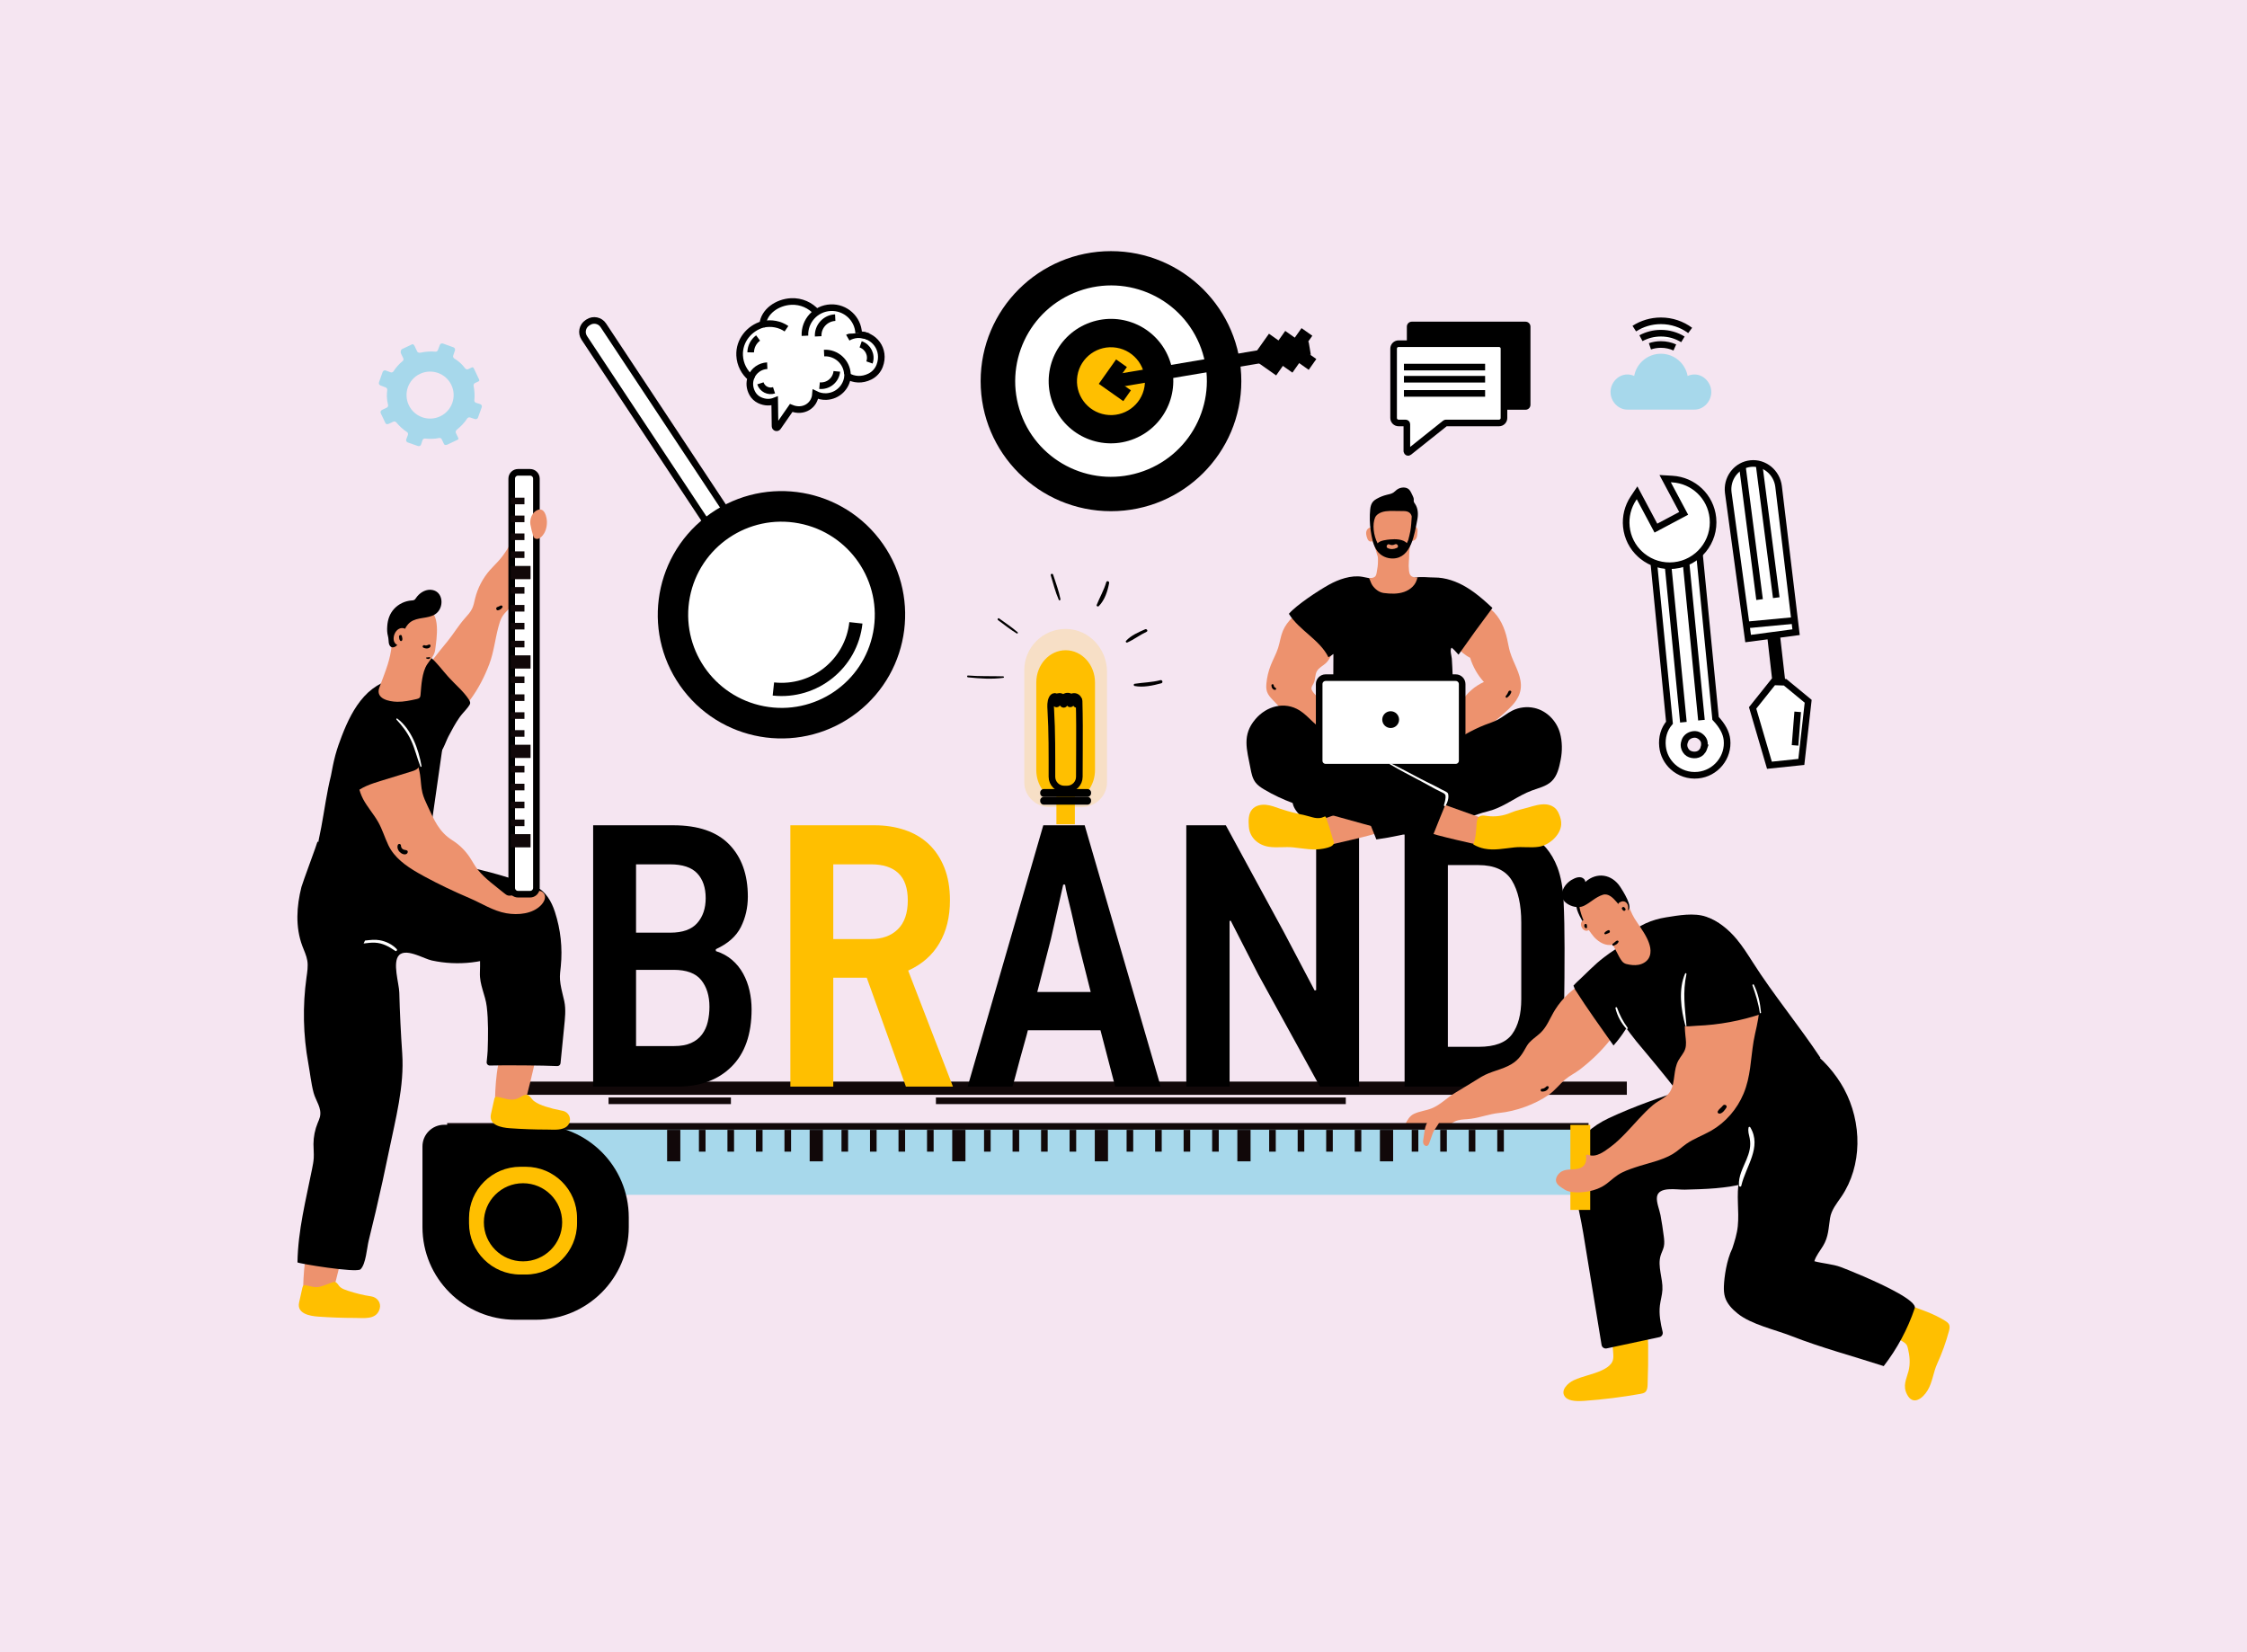 <?xml version="1.0" encoding="UTF-8"?>
<svg width="340px" height="250px" viewBox="0 0 340 250" version="1.1" xmlns="http://www.w3.org/2000/svg" xmlns:xlink="http://www.w3.org/1999/xlink">
    <title>Branding</title>
    <g id="Branding" stroke="none" stroke-width="1" fill="none" fill-rule="evenodd">
        <rect fill="#F5E5F1" x="0" y="0" width="340" height="250"></rect>
        <g id="Group" transform="translate(45, 38)">
            <line x1="34.14" y1="126.658" x2="201.161" y2="126.658" id="Path" stroke="#110809" stroke-width="2"></line>
            <path d="M199.121,167.321 C199.107,167.692 199.022,168.037 198.767,168.357 C198.42,168.794 197.899,169.102 197.404,169.334 C196.038,169.976 194.502,170.212 193.13,170.846 C192.261,171.248 190.995,172.409 191.847,173.4 C192.436,174.087 193.922,174.025 194.727,173.967 C197.572,173.763 200.406,173.41 203.214,172.91 C203.473,172.864 203.745,172.81 203.944,172.639 C204.25,172.375 204.289,171.926 204.304,171.523 C204.381,169.505 204.408,167.486 204.387,165.467 C204.366,163.516 203.894,162.706 201.95,162.08 C201.297,161.87 200.545,161.706 199.958,162.06 C199.493,162.34 199.253,162.884 199.135,163.414 C198.947,164.253 198.992,165.126 199.039,165.985 C199.064,166.464 199.137,166.909 199.121,167.321 Z" id="Path" fill="#FFBF00" fill-rule="nonzero"></path>
            <path d="M229.915,126.317 C229.782,125.104 228.455,124.601 227.397,124.098 C224.9,122.912 222.005,122.551 219.3,123.142 C216.155,123.83 213.451,125.683 210.414,126.672 C206.334,128 202.334,129.364 198.409,131.201 C197.209,131.763 196.085,132.486 195.115,133.387 C194.052,134.375 193.181,135.404 192.927,136.886 C192.607,138.749 192.979,140.673 193.35,142.5 C193.764,144.537 194.238,146.576 194.577,148.644 L197.338,165.502 C197.397,165.866 197.75,166.107 198.113,166.03 L206.085,164.326 C206.44,164.25 206.664,163.897 206.58,163.545 C206.262,162.222 206.002,160.873 206.164,159.529 C206.261,158.732 206.505,157.954 206.546,157.152 C206.634,155.411 205.766,153.635 206.277,151.969 C206.419,151.509 206.661,151.081 206.763,150.611 C206.872,150.111 206.816,149.592 206.753,149.084 C206.618,148.007 206.452,146.934 206.255,145.868 C206.107,145.067 205.605,143.91 205.72,143.105 C205.954,141.466 208.712,142.039 209.922,142.008 C211.48,141.969 213.038,141.928 214.591,141.796 C217.718,141.53 220.82,140.862 223.581,139.321 C225.108,138.471 225.929,136.544 226.691,135.056 C227.619,133.245 228.347,131.333 228.955,129.393 C229.246,128.462 230.026,127.324 229.915,126.317 Z" id="Path" fill="#000000" fill-rule="nonzero"></path>
            <line x1="96.617" y1="128.563" x2="158.635" y2="128.563" id="Path" stroke="#110809"></line>
            <line x1="47.082" y1="128.563" x2="65.597" y2="128.563" id="Path" stroke="#110809"></line>
            <g transform="translate(43.135, 10.485)">
                <path d="M3.154,0.735 L24.882,33.557 C25.381,34.312 25.173,35.328 24.417,35.826 L24.274,35.92 C23.517,36.419 22.499,36.211 21.999,35.456 L0.272,2.635 C-0.228,1.88 -0.019,0.864 0.737,0.365 L0.88,0.271 C1.636,-0.227 2.655,-0.02 3.154,0.735 Z" id="Path" stroke="#000000" fill="#FFFFFF" fill-rule="nonzero"></path>
                <ellipse id="Oval" fill="#000000" fill-rule="nonzero" transform="translate(30.11, 44.537) rotate(-37.794) translate(-30.11, -44.537)" cx="30.11" cy="44.537" rx="18.721" ry="18.71"></ellipse>
                <ellipse id="Oval" stroke="#000000" stroke-width="1" fill="#FFFFFF" fill-rule="nonzero" transform="translate(30.114, 44.541) rotate(-79.21) translate(-30.114, -44.541)" cx="30.114" cy="44.54" rx="14.586" ry="14.619"></ellipse>
                <path d="M41.373,45.759 C40.696,51.962 35.107,56.443 28.889,55.768" id="Path" stroke="#000000" stroke-width="2"></path>
            </g>
            <g transform="translate(109.986, 57.167)">
                <path d="M8.632,26.969 C10.722,26.969 12.504,25.321 12.518,23.236 C12.518,23.222 12.518,23.208 12.518,23.194 L12.518,6.469 C12.518,3.021 9.815,0.055 6.359,0.001 C2.856,-0.054 0,2.762 0,6.244 L0,23.194 C0,23.208 0,23.222 0,23.236 C0.014,25.321 1.795,26.969 3.886,26.969 L8.632,26.969 Z" id="Path" fill="#FFC200" fill-rule="nonzero" opacity="0.18"></path>
                <path d="M9.792,24.31 C10.36,23.489 10.701,22.469 10.701,21.358 L10.701,8.104 C10.701,5.407 8.713,3.221 6.259,3.221 C3.806,3.221 1.818,5.407 1.818,8.104 L1.818,21.358 C1.818,22.469 2.159,23.489 2.727,24.31 L9.792,24.31 Z" id="Path" fill="#FFBF00" fill-rule="nonzero"></path>
                <path d="M6.472,24.225 L6.046,24.225 C5.019,24.225 4.186,23.394 4.186,22.369 C4.186,18.971 4.212,15.587 4.01,12.195 C3.977,11.641 3.949,11.06 4.186,10.558 C4.27,10.38 4.42,10.199 4.616,10.206 C4.773,10.211 4.902,10.338 4.975,10.476 C5.094,10.698 5.117,10.97 5.035,11.208 C5.015,11.263 4.987,11.322 4.932,11.344 C4.785,11.405 4.704,11.172 4.717,11.013 C4.73,10.85 4.745,10.681 4.82,10.536 C5.176,9.854 6.026,10.324 6.136,10.897 C6.187,11.161 6.071,11.645 5.785,11.288 C5.609,11.068 5.825,10.574 5.984,10.407 C6.238,10.141 6.694,10.078 6.991,10.297 C7.288,10.516 7.351,11.003 7.094,11.268 C7.041,11.322 6.954,11.367 6.893,11.321 C6.872,11.304 6.859,11.278 6.848,11.253 C6.701,10.896 6.886,10.44 7.237,10.279 C7.62,10.103 8.079,10.287 8.218,10.685 C8.287,10.879 8.269,11.102 8.171,11.283 C8.127,11.365 8.05,11.446 7.958,11.435 C7.86,11.422 7.806,11.312 7.794,11.214 C7.77,11.034 7.828,10.846 7.946,10.709 C7.998,10.65 8.072,10.598 8.149,10.613 C8.207,10.626 8.251,10.674 8.272,10.729 C8.293,10.783 8.296,10.843 8.297,10.901 C8.365,13.389 8.364,15.89 8.348,18.387 C8.34,19.714 8.331,21.041 8.331,22.368 C8.332,23.394 7.499,24.225 6.472,24.225 Z" id="Path" stroke="#000000"></path>
                <rect id="Rectangle" fill="#FFBF00" fill-rule="nonzero" x="4.862" y="24.693" width="2.793" height="4.864"></rect>
                <path d="M9.565,25.406 L2.953,25.406 C2.652,25.406 2.409,25.163 2.409,24.864 L2.409,24.767 C2.409,24.467 2.653,24.225 2.953,24.225 L9.565,24.225 C9.865,24.225 10.109,24.468 10.109,24.767 L10.109,24.864 C10.109,25.164 9.865,25.406 9.565,25.406 Z" id="Path" fill="#000000" fill-rule="nonzero"></path>
                <path d="M9.565,26.588 L2.953,26.588 C2.652,26.588 2.409,26.345 2.409,26.045 L2.409,25.948 C2.409,25.649 2.653,25.406 2.953,25.406 L9.565,25.406 C9.865,25.406 10.109,25.649 10.109,25.948 L10.109,26.045 C10.109,26.345 9.865,26.588 9.565,26.588 Z" id="Path" fill="#000000" fill-rule="nonzero"></path>
            </g>
            <g transform="translate(44.751, 86.875)" fill-rule="nonzero">
                <path d="M23.975,27.839 C23.975,31.627 22.959,34.524 20.929,36.532 C18.897,38.54 16.174,39.543 12.757,39.543 L0,39.543 L0,0.001 L12.131,0.001 C15.889,0.001 18.708,0.966 20.587,2.898 C22.466,4.83 23.407,7.463 23.407,10.795 C23.407,12.463 23.055,13.996 22.353,15.397 C21.65,16.799 20.388,17.917 18.566,18.749 L18.566,19.033 C19.515,19.337 20.331,19.781 21.015,20.369 C21.699,20.956 22.258,21.647 22.695,22.443 C23.131,23.237 23.454,24.1 23.663,25.027 C23.871,25.955 23.975,26.893 23.975,27.839 Z M17.028,11.023 C17.028,9.432 16.601,8.182 15.746,7.272 C14.892,6.364 13.515,5.909 11.617,5.909 L6.491,5.909 L6.491,16.25 L11.674,16.25 C13.534,16.25 14.891,15.767 15.745,14.801 C16.601,13.835 17.028,12.576 17.028,11.023 Z M17.598,27.469 C17.598,25.796 17.179,24.444 16.345,23.416 C15.509,22.388 14.123,21.874 12.187,21.874 L6.492,21.874 L6.492,33.408 L12.244,33.408 C13.269,33.408 14.123,33.256 14.807,32.951 C15.491,32.646 16.041,32.219 16.458,31.666 C16.876,31.115 17.17,30.477 17.341,29.754 C17.512,29.031 17.598,28.269 17.598,27.469 Z" id="Shape" fill="#000000"></path>
                <path d="M47.325,39.543 L41.402,23.067 L36.333,23.067 L36.333,39.543 L29.841,39.543 L29.841,0.001 L42.598,0.001 C44.23,0.001 45.749,0.238 47.154,0.711 C48.558,1.185 49.764,1.895 50.771,2.841 C51.776,3.788 52.565,4.972 53.134,6.392 C53.704,7.812 53.988,9.47 53.988,11.364 C53.988,13.863 53.456,16.022 52.394,17.84 C51.331,19.659 49.754,21.041 47.667,21.988 L54.443,39.544 L47.325,39.544 L47.325,39.543 Z M47.609,11.364 C47.609,9.508 47.134,8.135 46.186,7.244 C45.236,6.355 43.87,5.909 42.085,5.909 L36.333,5.909 L36.333,17.215 L42.028,17.215 C43.737,17.215 45.093,16.724 46.1,15.738 C47.106,14.754 47.609,13.295 47.609,11.364 Z" id="Shape" fill="#FFBF00"></path>
                <path d="M76.767,31.021 L65.776,31.021 C65.7,31.362 65.548,31.93 65.321,32.725 C65.093,33.52 64.856,34.372 64.609,35.282 C64.362,36.191 64.134,37.043 63.926,37.838 C63.717,38.634 63.556,39.202 63.442,39.543 L56.665,39.543 L68.112,0.001 L74.376,0.001 L85.881,39.543 L78.99,39.543 L76.767,31.021 Z M69.25,17.272 L67.2,25.227 L75.287,25.227 L73.294,17.329 C73.217,16.988 73.095,16.42 72.924,15.624 C72.753,14.829 72.562,13.996 72.354,13.124 C72.145,12.254 71.945,11.43 71.756,10.654 C71.566,9.878 71.452,9.318 71.414,8.978 L71.129,8.978 L69.25,17.272 Z" id="Shape" fill="#000000"></path>
                <polygon id="Path" fill="#000000" points="109.969 39.543 100.629 22.555 96.471 14.431 96.3 14.488 96.3 39.542 89.752 39.542 89.752 1.66087177e-14 95.731 1.66087177e-14 104.502 16.136 109.171 24.998 109.399 24.942 109.399 0 115.892 0 115.892 39.542 109.969 39.542"></polygon>
                <path d="M134.912,0.001 C137.569,0.001 139.847,0.493 141.746,1.478 C143.644,2.463 145.03,4.091 145.904,6.364 C146.435,7.766 146.748,9.498 146.843,11.562 C146.938,13.627 146.986,15.965 146.986,18.579 C146.986,21.799 146.966,24.555 146.929,26.845 C146.891,29.138 146.567,31.098 145.96,32.726 C145.467,34.052 144.822,35.15 144.024,36.021 C143.227,36.893 142.316,37.584 141.291,38.095 C140.266,38.606 139.145,38.976 137.931,39.203 C136.715,39.43 135.462,39.544 134.172,39.544 L122.782,39.544 L122.782,0.001 L134.912,0.001 L134.912,0.001 Z M140.436,14.716 C140.436,12.027 139.961,9.906 139.013,8.352 C138.063,6.8 136.373,6.023 133.944,6.023 L129.331,6.023 L129.331,33.521 L134.001,33.521 C136.43,33.521 138.11,32.888 139.041,31.618 C139.971,30.349 140.436,28.578 140.436,26.305 L140.436,14.716 L140.436,14.716 Z" id="Shape" fill="#000000"></path>
            </g>
            <path d="M177.587,131.282 C179.041,131.082 180.41,130.544 181.85,130.403 C184.362,130.157 187.31,129.101 189.367,127.642 C190.319,126.966 190.991,126.048 191.867,125.309 C192.523,124.757 193.343,124.373 194.04,123.839 C195.779,122.505 197.378,120.969 198.727,119.242 C200.092,117.493 200.908,115.324 201.034,113.112 C201.083,112.236 201.017,111.318 200.578,110.557 C199.364,108.454 196.597,109.671 194.942,110.53 C193.046,111.514 191.412,113.007 190.285,114.82 C190.212,114.937 190.141,115.056 190.072,115.176 C189.499,116.178 189.04,117.328 188.216,118.164 C187.544,118.846 186.489,119.447 186.023,120.27 C185.37,121.425 184.877,122.321 183.696,123.025 C182.269,123.877 180.57,124.083 179.14,124.944 C177.816,125.741 176.538,126.563 175.197,127.349 C173.965,128.07 172.963,129.175 171.638,129.706 C170.757,130.06 169.777,130.139 168.923,130.555 C167.763,131.11 167.275,133.056 166.993,134.188 C166.952,134.354 166.91,134.527 166.939,134.695 C167.134,135.816 168.588,135.232 169.101,134.687 C169.492,134.272 169.422,133.771 169.778,133.351 C170.169,132.89 170.939,132.727 171.509,132.683 C172.366,132.617 173.27,132.718 174.044,132.348 C174.431,132.163 174.759,131.871 175.145,131.685 C175.733,131.403 176.408,131.387 177.058,131.339 C177.236,131.325 177.413,131.306 177.587,131.282 Z" id="Path" fill="#ED926E" fill-rule="nonzero"></path>
            <g transform="translate(143.609, 35.765)" fill-rule="nonzero">
                <path d="M7.276,46.32 C6.307,48.087 7.82,49.362 9.082,50.548 C9.427,50.872 9.798,51.181 10.234,51.367 C10.988,51.689 11.846,51.612 12.661,51.522 C18.516,50.874 24.485,50.086 30.245,48.852 C31.6,48.561 32.94,48.206 34.29,47.902 C36.047,47.506 37.878,46.741 39.554,46.075 C41.258,45.396 42.852,44.441 44.249,43.254 C44.273,43.233 44.297,43.211 44.321,43.19 C44.561,43.044 44.772,42.871 44.942,42.574 C45.666,41.75 46.164,40.725 45.748,39.765 C45.268,38.66 43.867,38.345 42.663,38.25 C39.072,37.966 35.473,38.352 31.922,38.885 C29.528,39.244 27.157,39.752 24.752,40.048 C22.306,40.349 19.975,40.078 17.544,40.134 C13.338,40.231 9.3,42.63 7.276,46.32 Z" id="Path" fill="#000000"></path>
                <path d="M17.705,37.598 C16.592,37.16 14.963,37.346 14.041,36.565 C12.996,35.68 12.317,34.119 11.75,32.911 C11.385,32.133 10.028,31.221 9.847,30.521 C9.765,30.201 10.021,29.906 10.167,29.61 C10.447,29.045 10.345,28.342 10.654,27.792 C10.961,27.248 11.591,26.984 12.041,26.55 C12.394,26.21 12.631,25.77 12.853,25.333 C13.641,23.784 14.789,22.039 15.055,20.32 C15.203,19.366 15.215,18.366 14.877,17.462 C14.453,16.329 13.263,15.129 12.008,15.651 C10.76,16.171 9.799,17.177 8.786,18.036 C7.538,19.094 6.155,20.14 5.506,21.695 C5.162,22.521 5.057,23.425 4.784,24.276 C4.494,25.181 4.019,26.015 3.671,26.899 C3.329,27.766 3.109,28.68 3.02,29.608 C2.978,30.04 2.967,30.486 3.106,30.897 C3.265,31.367 3.606,31.751 3.946,32.115 C5.576,33.86 7.257,35.532 9.226,36.898 C9.781,37.282 10.352,37.649 10.97,37.921 C12.193,38.459 12.665,39.451 13.889,40 C14.908,40.456 15.997,40.786 17.113,40.841 C17.941,40.881 19.287,40.689 19.366,39.694 C19.441,38.754 18.485,37.905 17.705,37.598 Z" id="Path" fill="#ED926E"></path>
                <path d="M40.779,32.256 C40.171,33.147 39.278,33.886 38.447,34.627 C37.622,35.361 36.745,36.053 35.748,36.528 C34.927,36.919 34.039,37.156 33.216,37.541 C32.234,38 31.361,38.659 30.412,39.181 C29.806,39.515 27.834,40.518 27.253,39.78 C26.715,39.097 27.92,37.987 28.417,37.676 C29.821,36.795 30.916,35.368 31.716,33.924 C31.997,33.416 32.243,32.888 32.547,32.394 C33.343,31.1 34.537,30.051 35.925,29.428 C34.972,28.378 34.254,27.117 33.84,25.763 C32.177,24.921 30.936,23.293 30.566,21.469 C30.285,20.082 30.392,17.679 32.11,17.284 C33.679,16.924 35.865,17.476 37.059,18.499 C38.353,19.608 39.065,21.26 39.438,22.921 C39.584,23.57 39.686,24.23 39.874,24.867 C40.373,26.561 41.479,28.105 41.524,29.87 C41.546,30.8 41.246,31.572 40.779,32.256 Z" id="Path" fill="#ED926E"></path>
                <path d="M35.715,16.877 C34.934,16.213 34.119,15.593 33.239,15.069 C31.781,14.203 30.123,13.609 28.426,13.617 C27.503,13.622 26.455,13.456 25.553,13.627 C24.56,13.815 23.639,14.25 22.61,14.283 C20.885,14.337 19.197,13.797 17.528,13.51 C15.831,13.219 13.913,13.908 12.457,14.72 C10.866,15.609 7.614,17.736 6.416,19.111 C7.934,21.584 11.125,23.052 12.396,25.685 C12.665,25.545 12.919,25.378 13.154,25.186 C13.12,27.731 13.132,30.277 13.188,32.823 C13.242,35.306 13.116,37.969 13.504,40.42 C13.887,40.063 14.568,40.212 15.051,40.206 C15.81,40.198 16.571,40.195 17.33,40.193 C18.755,40.19 20.181,40.181 21.606,40.181 C23.641,40.164 25.68,40.156 27.697,39.874 C28.752,39.726 29.795,39.577 30.846,39.594 C31.399,37.682 31.205,35.38 31.259,33.48 C31.307,31.808 31.269,30.135 31.198,28.465 C31.161,27.608 31.131,26.748 31.069,25.892 C31.037,25.461 30.721,24.552 31.045,24.238 C31.428,24.532 31.751,24.943 32.085,25.295 C33.755,22.91 35.464,20.554 37.214,18.226 C36.724,17.766 36.227,17.312 35.715,16.877 Z" id="Path" fill="#000000"></path>
                <path d="M20.194,52.113 C19.816,52.489 11.878,54.227 11.878,54.227 L11.504,50.202 L18.89,47.564 L20.194,52.113 Z" id="Path" fill="#ED926E"></path>
                <path d="M40.279,47.304 C41.206,46.775 42.133,46.244 43.132,45.869 C44.189,45.472 45.362,45.228 46.177,44.446 C47.04,43.619 47.312,42.369 47.543,41.197 C47.799,39.896 47.795,38.433 47.436,37.149 C46.925,35.32 45.442,33.784 43.57,33.361 C42.442,33.106 41.227,33.254 40.195,33.774 C39.434,34.157 38.782,34.726 38.03,35.127 C37.402,35.461 36.717,35.67 36.054,35.928 C34.04,36.71 32.187,37.88 30.354,38.987 C28.51,40.1 26.859,41.496 25.076,42.698 C24.372,43.173 16.977,46.754 16.978,46.757 C17.937,48.887 18.774,51.078 19.652,53.25 C24.434,52.604 29.043,51.103 33.695,49.857 C34.617,49.61 35.474,49.24 36.398,49.03 C37.441,48.793 38.417,48.334 39.352,47.825 C39.662,47.656 39.971,47.48 40.279,47.304 Z" id="Path" fill="#000000"></path>
                <path d="M11.609,54.65 C10.145,54.939 8.676,54.626 7.098,54.457 C5.867,54.324 4.605,54.55 3.381,54.363 C1.748,54.111 0.479,52.959 0.358,51.33 C0.291,50.414 0.257,49.389 0.863,48.697 C1.359,48.13 2.179,47.942 2.93,48.01 C3.682,48.078 4.392,48.365 5.105,48.61 C6.326,49.029 7.581,49.329 8.842,49.597 C9.863,49.813 10.742,50.32 11.754,49.819 C11.808,49.792 11.87,49.763 11.927,49.783 C11.988,49.805 12.017,49.873 12.039,49.934 C12.399,50.946 12.724,51.97 13.012,53.005 C13.161,53.543 13.41,53.854 12.968,54.188 C12.62,54.45 12.03,54.567 11.609,54.65 Z" id="Path" fill="#FFBF00"></path>
                <path d="M27.429,52.113 C27.806,52.489 35.744,54.227 35.744,54.227 L36.118,50.202 L28.732,47.564 L27.429,52.113 Z" id="Path" fill="#ED926E"></path>
                <path d="M7.074,47.775 C5.545,47.199 4.061,46.523 2.659,45.68 C2.188,45.397 1.718,45.087 1.382,44.652 C0.905,44.037 0.746,43.242 0.6,42.477 C0.058,39.63 -0.711,37.461 1.358,35.042 C3.042,33.074 5.745,32.309 8.035,33.732 C9.523,34.656 10.521,36.331 12.174,36.913 C13.064,37.227 14.08,37.164 14.941,37.562 C15.732,37.927 16.514,38.532 17.269,38.988 C19.113,40.101 20.764,41.497 22.547,42.699 C23.251,43.174 30.647,46.755 30.645,46.758 C29.686,48.888 28.849,51.079 27.971,53.251 C23.189,52.606 18.58,51.104 13.928,49.858 C11.626,49.24 9.302,48.614 7.074,47.775 Z" id="Path" fill="#000000"></path>
                <path d="M36.013,54.65 C37.477,54.939 38.946,54.626 40.525,54.457 C41.756,54.324 43.018,54.55 44.241,54.363 C45.788,54.125 47.551,52.594 47.621,50.957 C47.643,50.446 47.508,49.939 47.314,49.466 C47.213,49.216 47.092,48.972 46.926,48.76 C46.55,48.283 45.953,48.008 45.347,47.952 C44.421,47.866 43.491,48.166 42.614,48.421 C41.708,48.686 40.875,48.828 39.999,49.205 C38.874,49.69 37.616,49.863 36.402,49.7 C36.086,49.657 35.759,49.593 35.453,49.682 C34.766,49.882 34.835,50.915 34.783,51.481 C34.703,52.333 34.662,53.207 34.317,54.004 C34.885,54.338 35.449,54.539 36.013,54.65 Z" id="Path" fill="#FFBF00"></path>
                <path d="M25.741,13.605 C25.515,13.607 25.287,13.587 25.083,13.492 C24.708,13.317 24.631,12.935 24.589,12.562 C24.536,12.087 24.53,11.608 24.573,11.132 C24.585,10.997 24.601,10.861 24.603,10.725 C24.611,9.876 24.682,8.913 24.917,8.097 C25.782,8.074 25.82,7.444 25.877,6.713 C25.895,6.489 25.896,6.241 25.751,6.069 C25.605,5.898 25.263,5.903 25.204,6.119 C25.239,5.525 25.26,4.93 25.266,4.334 C25.271,3.81 25.372,3.411 24.858,3.132 C24.031,2.685 23.029,2.653 22.111,2.859 C21.385,3.022 20.264,3.333 19.706,3.852 C19.09,4.423 19.195,5.244 18.973,5.974 C18.963,6.006 18.951,6.04 18.924,6.059 C18.891,6.082 18.846,6.076 18.806,6.073 C18.493,6.053 18.219,6.325 18.139,6.628 C18.06,6.931 18.131,7.253 18.225,7.551 C18.285,7.743 18.361,7.941 18.514,8.071 C18.667,8.201 18.92,8.235 19.062,8.094 C19.339,8.712 19.571,9.412 19.741,10.071 C19.775,10.2 19.837,10.316 19.864,10.445 C19.902,10.636 19.892,10.851 19.896,11.045 C19.907,11.685 19.816,12.268 19.697,12.895 C19.662,13.081 19.622,13.275 19.503,13.421 C19.286,13.689 18.89,13.708 18.544,13.705 C18.744,14.065 18.81,14.457 19.052,14.806 C19.449,15.377 20.061,15.87 20.769,15.963 C21.803,16.098 22.879,16.142 23.861,15.796 C24.337,15.628 24.781,15.362 25.138,15.006 C25.546,14.599 25.749,14.151 25.877,13.602 C25.832,13.604 25.786,13.605 25.741,13.605 Z" id="Path" fill="#ED926E"></path>
                <path d="M31.663,42.317 L11.971,42.317 C11.434,42.317 10.999,41.883 10.999,41.347 L10.999,29.744 C10.999,29.208 11.434,28.773 11.971,28.773 L31.663,28.773 C32.2,28.773 32.635,29.207 32.635,29.744 L32.635,41.347 C32.636,41.883 32.2,42.317 31.663,42.317 Z" id="Path" stroke="#000000" fill="#FFFFFF"></path>
                <path d="M23.09,35.122 C23.09,35.824 22.52,36.392 21.817,36.392 C21.114,36.392 20.544,35.824 20.544,35.122 C20.544,34.421 21.114,33.853 21.817,33.853 C22.52,33.853 23.09,34.421 23.09,35.122 Z" id="Path" fill="#000000"></path>
                <path d="M25.508,2.481 C25.426,2.359 25.33,2.237 25.308,2.091 C25.294,1.996 25.314,1.899 25.313,1.804 C25.311,1.628 25.242,1.461 25.17,1.3 C25.089,1.121 25.003,0.944 24.913,0.77 C24.822,0.594 24.723,0.416 24.576,0.282 C24.364,0.09 24.071,0.005 23.784,0 C23.408,-0.006 23.03,0.118 22.732,0.347 C22.558,0.481 22.41,0.649 22.227,0.77 C21.929,0.966 21.565,1.023 21.218,1.108 C20.69,1.237 20.18,1.44 19.707,1.708 C19.512,1.818 19.321,1.942 19.17,2.107 C18.868,2.437 18.763,2.885 18.72,3.318 C18.617,4.368 18.64,5.478 18.799,6.541 C18.954,7.577 19.154,8.751 19.784,9.611 C20.331,10.357 21.247,10.761 22.165,10.741 C24.945,10.679 25.426,7.007 25.836,4.944 C26.001,4.115 25.997,3.204 25.508,2.481 Z M22.762,9.139 C22.281,9.35 21.826,9.395 21.349,9.158 C21.036,9.003 21.297,8.463 21.612,8.608 C21.929,8.753 22.155,8.748 22.476,8.595 C22.835,8.422 23.122,8.981 22.762,9.139 Z M24.793,6.614 C24.714,7.06 24.589,7.498 24.48,7.939 C24.415,8.102 24.347,8.262 24.272,8.417 C23.674,7.796 22.53,7.786 21.728,7.86 C21.297,7.9 20.166,8.007 19.841,8.45 C19.204,7.222 19.031,5.568 19.455,4.556 C19.552,4.327 19.733,4.142 19.938,4.001 C20.601,3.546 21.465,3.539 22.27,3.548 C22.789,3.554 23.308,3.56 23.828,3.567 C24.46,3.574 24.881,3.835 25.004,4.384 C24.954,5.129 24.924,5.874 24.793,6.614 Z" id="Shape" fill="#000000"></path>
                <path d="M39.636,30.883 C39.547,31.113 39.404,31.365 39.243,31.55 C39.135,31.673 39.277,31.897 39.429,31.791 C39.739,31.576 39.923,31.351 40.059,30.999 C40.161,30.737 39.737,30.623 39.636,30.883 Z" id="Path" fill="#000000"></path>
                <path d="M4.449,30.36 C4.291,30.235 4.127,30.17 4.124,29.935 C4.122,29.709 3.775,29.709 3.773,29.935 C3.77,30.246 3.984,30.643 4.34,30.623 C4.459,30.616 4.562,30.45 4.449,30.36 Z" id="Path" fill="#000000"></path>
            </g>
            <path d="M174.108,82.093 C174.106,82.086 174.104,82.079 174.102,82.072 C174.026,81.84 173.403,81.61 173.193,81.493 C172.833,81.292 172.466,81.101 172.098,80.915 C171.379,80.552 170.652,80.206 169.938,79.833 C168.429,79.044 166.931,78.224 165.399,77.481 C165.289,77.428 165.194,77.584 165.302,77.647 C166.842,78.552 168.436,79.373 170.014,80.209 C170.746,80.597 171.464,81.009 172.195,81.397 C172.554,81.588 172.916,81.772 173.284,81.945 C173.643,82.115 173.77,82.246 173.736,82.673 C173.707,83.025 173.634,83.373 173.519,83.707 C173.5,83.761 173.479,83.818 173.486,83.875 C173.501,83.992 173.638,84.038 173.708,83.937 C174.035,83.469 174.28,82.653 174.108,82.093 Z" id="Path" fill="#FFFFFF" fill-rule="nonzero"></path>
            <path d="M106.802,64.339 C105.019,64.286 103.248,64.358 101.466,64.213 C101.288,64.199 101.292,64.47 101.466,64.488 C103.235,64.67 105.063,64.805 106.831,64.56 C106.961,64.542 106.923,64.342 106.802,64.339 Z" id="Path" fill="#000000" fill-rule="nonzero"></path>
            <path d="M108.984,57.669 C108.104,56.904 107.121,56.255 106.177,55.572 C106.016,55.455 105.863,55.722 106.021,55.838 C106.95,56.521 107.858,57.252 108.845,57.849 C108.954,57.915 109.084,57.756 108.984,57.669 Z" id="Path" fill="#000000" fill-rule="nonzero"></path>
            <path d="M114.354,48.955 C114.282,48.727 113.922,48.823 113.992,49.055 C114.373,50.292 114.685,51.586 115.21,52.771 C115.277,52.922 115.489,52.808 115.462,52.666 C115.221,51.406 114.742,50.177 114.354,48.955 Z" id="Path" fill="#000000" fill-rule="nonzero"></path>
            <path d="M122.39,50.101 C122.031,51.313 121.409,52.376 120.94,53.537 C120.868,53.718 121.131,53.843 121.254,53.72 C122.16,52.812 122.599,51.453 122.825,50.221 C122.876,49.94 122.473,49.82 122.39,50.101 Z" id="Path" fill="#000000" fill-rule="nonzero"></path>
            <path d="M128.273,57.219 C127.282,57.653 126.127,58.149 125.39,58.966 C125.264,59.105 125.42,59.286 125.582,59.215 C126.592,58.767 127.485,58.066 128.494,57.597 C128.751,57.477 128.526,57.108 128.273,57.219 Z" id="Path" fill="#000000" fill-rule="nonzero"></path>
            <path d="M130.587,64.916 C129.286,65.258 127.987,65.261 126.673,65.468 C126.507,65.495 126.513,65.766 126.673,65.797 C127.983,66.053 129.45,65.733 130.718,65.39 C131.023,65.307 130.894,64.836 130.587,64.916 Z" id="Path" fill="#000000" fill-rule="nonzero"></path>
            <g transform="translate(103.384, 0)">
                <ellipse id="Oval" fill="#000000" fill-rule="nonzero" cx="19.722" cy="19.675" rx="19.722" ry="19.675"></ellipse>
                <ellipse id="Oval" stroke="#000000" stroke-width="1" fill="#FFFFFF" fill-rule="nonzero" transform="translate(19.729, 19.669) rotate(-19.937) translate(-19.729, -19.669)" cx="19.729" cy="19.669" rx="15.002" ry="14.975"></ellipse>
                <ellipse id="Oval" fill="#000000" fill-rule="nonzero" transform="translate(19.723, 19.667) rotate(-22.272) translate(-19.723, -19.667)" cx="19.723" cy="19.667" rx="9.429" ry="9.413"></ellipse>
                <ellipse id="Oval" fill="#FFBF00" fill-rule="nonzero" transform="translate(19.718, 19.675) rotate(-80.758) translate(-19.718, -19.675)" cx="19.718" cy="19.675" rx="5.133" ry="5.144"></ellipse>
                <g transform="translate(19.182, 12.227)" id="Path" stroke="#000000" stroke-width="2">
                    <line x1="30.612" y1="2.458" x2="0" y2="7.631"></line>
                    <polyline points="2.131 4.735 0.091 7.615 2.978 9.651"></polyline>
                    <polyline points="25.261 0.845 23.22 3.725 26.108 5.761"></polyline>
                    <polyline points="27.724 0.422 25.684 3.303 28.571 5.338"></polyline>
                    <polyline points="30.189 0 28.148 2.88 31.035 4.916"></polyline>
                </g>
            </g>
            <g id="XMLID_146_" transform="translate(66.911, 7.616)" fill="#FFFFFF" fill-rule="nonzero" stroke="#000000">
                <path d="M11.661,1.647 C10.725,0.579 9.33,-0.067 7.801,0.006 C5.702,0.106 3.671,1.521 3.502,3.463 C1.447,4.048 -0.101,5.948 0.005,8.169 C0.071,9.541 0.721,10.747 1.703,11.56 C1.455,12.264 1.478,13.093 1.932,13.918 C2.174,14.359 2.558,14.718 3.015,14.933 C3.852,15.326 4.642,15.306 5.309,15.047 L5.362,18.88 C5.365,19.11 5.662,19.2 5.794,19.012 L7.803,16.117 C9.677,16.882 11.357,15.735 11.483,14.037 C11.981,14.285 12.545,14.415 13.139,14.387 C14.857,14.305 16.211,12.956 16.343,11.289 C17.282,11.847 18.507,11.965 19.723,11.358 C20.397,11.021 20.927,10.437 21.193,9.734 C22.135,7.251 20.309,4.992 18.018,5.027" id="XMLID_147_"></path>
                <g id="XMLID_149_" transform="translate(1.676, 0.936)">
                    <path d="M2.506,8.781 C1.398,8.834 0.474,9.529 0.077,10.489" id="XMLID_159_"></path>
                    <path d="M14.641,10.071 C14.552,8.212 12.969,6.776 11.106,6.865" id="XMLID_158_"></path>
                    <path d="M17.808,4.366 C16.66,3.908 15.554,4.042 14.693,4.542" id="XMLID_157_"></path>
                    <path d="M16.343,3.867 C16.236,1.627 14.328,-0.102 12.083,0.005 C9.838,0.112 8.105,2.014 8.212,4.254" id="XMLID_156_"></path>
                    <path d="M12.794,1.509 C11.296,1.58 10.141,2.849 10.213,4.342" id="XMLID_155_"></path>
                    <path d="M10.417,11.801 C11.738,11.926 12.91,10.959 13.034,9.642" id="XMLID_154_"></path>
                    <path d="M17.976,8.292 C18.367,7.167 17.77,5.939 16.642,5.549" id="XMLID_153_"></path>
                    <path d="M1.47,11.452 C1.75,12.312 2.675,12.783 3.536,12.504" id="XMLID_152_"></path>
                    <path d="M5.416,3.188 C4.42,2.504 3.167,2.255 1.889,2.514" id="XMLID_151_"></path>
                    <path d="M1.121,4.59 C0.453,5.084 0.015,5.871 0,6.765" id="XMLID_150_"></path>
                </g>
            </g>
            <g id="XMLID_246_" transform="translate(165.871, 10.673)" fill-rule="nonzero">
                <path d="M16.376,13.327 L19.955,13.327 C20.37,13.327 20.707,12.992 20.707,12.577 L20.707,0.75 C20.707,0.336 20.371,0 19.955,0 L2.755,0 C2.341,0 2.004,0.335 2.004,0.75 L2.004,2.986" id="XMLID_259_" fill="#000000"></path>
                <path d="M15.947,3.331 L0.752,3.331 C0.336,3.331 0,3.667 0,4.081 L0,14.576 C0,14.99 0.336,15.326 0.752,15.326 L1.811,15.326 C1.917,15.326 2.004,15.413 2.004,15.519 L2.004,19.59 C2.004,19.752 2.191,19.842 2.318,19.741 L7.801,15.369 C7.835,15.341 7.878,15.327 7.922,15.327 L15.947,15.327 C16.363,15.327 16.699,14.991 16.699,14.577 L16.699,4.082 C16.699,3.667 16.362,3.331 15.947,3.331 Z" id="XMLID_258_" stroke="#000000" fill="#FFFFFF"></path>
                <line x1="1.564" y1="6.871" x2="13.846" y2="6.871" id="XMLID_249_" stroke="#000000" fill="#FFFFFF"></line>
                <line x1="1.564" y1="8.709" x2="13.846" y2="8.709" id="XMLID_248_" stroke="#000000" fill="#FFFFFF"></line>
                <line x1="1.564" y1="10.853" x2="13.846" y2="10.853" id="XMLID_247_" stroke="#000000" fill="#FFFFFF"></line>
            </g>
            <g id="XMLID_218_" transform="translate(198.695, 10.542)" fill-rule="nonzero">
                <path d="M12.702,8.12 C12.332,8.12 11.981,8.201 11.664,8.344 C11.313,6.432 9.638,4.983 7.621,4.983 C5.604,4.983 3.93,6.433 3.579,8.344 C3.262,8.202 2.911,8.12 2.54,8.12 C1.138,8.12 0,9.379 0,10.779 C0,12.178 1.138,13.437 2.54,13.437 C3.457,13.437 11.786,13.437 12.702,13.437 C14.105,13.437 15.243,12.178 15.243,10.779 C15.243,9.379 14.106,8.12 12.702,8.12 Z" id="XMLID_233_" fill="#A7D8EB"></path>
                <path d="M9.727,4.032 C9.085,3.745 8.372,3.585 7.622,3.585 C7.04,3.585 6.481,3.681 5.96,3.858" id="XMLID_224_" stroke="#000000" fill="#FFFFFF"></path>
                <path d="M10.951,2.808 C9.982,2.217 8.842,1.876 7.622,1.876 C6.529,1.876 5.501,2.149 4.602,2.631" id="XMLID_223_" stroke="#000000" fill="#FFFFFF"></path>
                <path d="M12.049,1.457 C10.812,0.542 9.281,0 7.622,0 C6.138,0 4.756,0.434 3.595,1.181" id="XMLID_222_" stroke="#000000" fill="#FFFFFF"></path>
            </g>
            <g id="XMLID_172_" transform="translate(12.324, 13.958)" fill="#A7D8EB" fill-rule="nonzero">
                <path d="M14.066,3.643 L13.521,3.9 C13.364,3.974 13.169,3.92 13.065,3.782 C12.552,3.097 12.017,2.654 11.405,2.278 C11.26,2.189 11.196,2.006 11.252,1.845 L11.516,1.064 C11.581,0.874 11.481,0.666 11.291,0.597 L9.701,0.022 C9.511,-0.047 9.3,0.05 9.229,0.238 L8.933,1.018 C8.874,1.173 8.719,1.273 8.555,1.255 C7.831,1.176 6.992,1.256 6.28,1.408 C6.114,1.444 5.879,1.389 5.807,1.237 L5.46,0.507 C5.373,0.323 5.227,0.052 5.042,0.139 L3.508,0.864 C3.323,0.952 3.252,1.324 3.34,1.508 L3.687,2.238 C3.761,2.395 3.74,2.568 3.604,2.677 C3.057,3.117 2.597,3.639 2.215,4.228 C2.121,4.375 1.946,4.437 1.782,4.376 L1.05,4.103 C0.857,4.032 0.643,4.132 0.575,4.326 L0.021,5.892 C-0.046,6.08 0.05,6.287 0.237,6.359 L1.038,6.669 C1.196,6.73 1.294,6.89 1.272,7.057 C1.176,7.769 1.187,8.467 1.394,9.297 C1.436,9.466 1.354,9.651 1.197,9.725 L0.512,10.049 C0.328,10.137 0.189,10.358 0.277,10.542 L1.004,12.073 C1.091,12.257 1.332,12.251 1.517,12.164 L2.198,11.842 C2.35,11.77 2.548,11.839 2.654,11.968 C3.086,12.497 3.645,13.017 4.255,13.412 C4.398,13.506 4.458,13.696 4.397,13.857 L4.151,14.509 C4.078,14.703 4.18,14.922 4.376,14.991 L5.92,15.531 C6.116,15.6 6.33,15.495 6.394,15.297 L6.605,14.649 C6.66,14.48 6.83,14.378 7.007,14.399 C7.726,14.483 8.438,14.458 9.134,14.314 C9.304,14.279 9.451,14.371 9.525,14.528 L9.858,15.228 C9.945,15.412 10.188,15.401 10.372,15.313 L11.906,14.588 C12.091,14.501 12.065,14.411 11.977,14.226 L11.645,13.526 C11.573,13.374 11.679,13.158 11.811,13.052 C12.385,12.592 12.97,11.99 13.374,11.361 C13.465,11.221 13.661,11.156 13.82,11.211 L14.529,11.451 C14.721,11.517 14.935,11.416 15.004,11.225 L15.568,9.664 C15.639,9.467 15.532,9.249 15.331,9.186 L14.708,8.991 C14.541,8.939 14.431,8.777 14.45,8.605 C14.529,7.886 14.475,7.109 14.339,6.443 C14.306,6.279 14.378,6.083 14.529,6.011 L15.07,5.756 C15.255,5.668 15.224,5.576 15.136,5.391 L14.409,3.86 C14.322,3.679 14.251,3.556 14.066,3.643 Z M9.281,11.038 C7.502,11.879 5.376,11.122 4.533,9.347 C3.69,7.572 4.448,5.451 6.228,4.61 C8.008,3.769 10.133,4.526 10.976,6.301 C11.819,8.077 11.06,10.197 9.281,11.038 Z" id="XMLID_177_"></path>
            </g>
            <line x1="22.662" y1="132.932" x2="195.365" y2="132.932" id="Path" stroke="#110809" stroke-width="2"></line>
            <g transform="translate(201.055, 32.123)">
                <g id="XMLID_287_" fill-rule="nonzero">
                    <g id="XMLID_7_" transform="translate(0, 2.302)" fill="#FFFFFF" stroke="#000000">
                        <g id="XMLID_310_" transform="translate(3.875, 8.848)">
                            <path d="M10.303,34.242 C11.134,33.229 11.517,31.961 11.384,30.671 C11.274,29.609 10.708,28.545 9.655,27.423 L6.968,0 L0,0.719 L2.682,28.082 C1.862,29.044 1.489,30.309 1.631,31.674 C1.758,32.903 2.338,33.979 3.188,34.755 C4.186,35.666 5.558,36.164 7.01,36.014 C8.305,35.881 9.475,35.251 10.303,34.242 Z M5.545,32.711 C5.218,32.508 4.97,32.094 4.901,31.722 C4.829,31.339 4.924,31.009 5.091,30.679 C5.053,30.753 5.015,30.829 4.977,30.904 C4.98,30.897 4.981,30.89 4.984,30.883 C5.197,30.214 5.881,29.83 6.556,29.849 C7.19,29.867 7.905,30.456 7.963,31.104 C7.963,31.112 7.964,31.12 7.965,31.128 C7.989,31.403 7.969,31.649 7.895,31.888 C7.898,31.888 7.901,31.889 7.905,31.889 C7.898,31.91 7.884,31.933 7.876,31.955 C7.836,32.065 7.788,32.174 7.72,32.282 C7.705,32.308 7.682,32.327 7.664,32.351 C7.227,33.065 6.187,33.11 5.545,32.711 Z" id="Shape"></path>
                        </g>
                        <line x1="5.982" y1="9.491" x2="8.664" y2="36.854" id="Path"></line>
                        <line x1="8.714" y1="9.181" x2="11.396" y2="36.544" id="Path"></line>
                        <g id="XMLID_309_">
                            <path d="M13.128,5.934 C12.795,2.717 10.202,0.246 6.965,0.061 L5.903,0 L8.707,5.255 L4.505,7.486 L1.655,2.142 L1.1,2.975 C0.256,4.241 -0.123,5.771 0.035,7.285 C0.202,8.899 0.942,10.363 2.132,11.448 C2.229,11.537 2.329,11.623 2.432,11.706 C3.796,12.812 5.511,13.322 7.26,13.141 C10.868,12.768 13.501,9.535 13.128,5.934 Z" id="Path"></path>
                        </g>
                    </g>
                    <g id="XMLID_292_" transform="translate(15.42, 0)">
                        <g id="XMLID_297_" transform="translate(4.924, 17.293)" fill="#000000">
                            <polygon id="XMLID_4_" points="0 0.071 1.948 0 4.533 22.669 2.585 22.741"></polygon>
                        </g>
                        <g id="XMLID_295_" fill="#FFFFFF" stroke="#000000">
                            <path d="M0.73,1.611 C0.772,1.551 0.816,1.492 0.863,1.435 C1.499,0.635 2.401,0.134 3.402,0.023 C5.487,-0.209 7.393,1.35 7.649,3.496 L10.294,25.534 L3.037,26.498 L0.03,4.403 C-0.09,3.4 0.157,2.418 0.73,1.611 Z" id="XMLID_244_"></path>
                        </g>
                        <g id="XMLID_294_" transform="translate(3.72, 33.053)" fill="#FFFFFF" stroke="#000000">
                            <polygon id="XMLID_237_" points="0 3.941 3.143 0 4.912 0.057 8.405 2.934 7.371 12.112 2.544 12.616"></polygon>
                        </g>
                    </g>
                </g>
                <line x1="20.191" y1="20.598" x2="17.575" y2="0.344" id="XMLID_3_" stroke="#000000"></line>
                <line x1="22.716" y1="20.312" x2="20.1" y2="0.057" id="XMLID_2_" stroke="#000000"></line>
                <line x1="25.499" y1="23.751" x2="18.068" y2="24.451" id="Path" stroke="#000000"></line>
                <line x1="25.56" y1="42.662" x2="25.96" y2="37.588" id="Path" stroke="#000000" fill="#FFFFFF" fill-rule="nonzero"></line>
            </g>
            <path d="M221.251,133.791 C221.807,136.188 219.342,137.417 219.342,141.107" id="Path" fill="#000000" fill-rule="nonzero"></path>
            <g transform="translate(18.924, 132.191)">
                <path d="M175.51,10.595 L4.301,10.595 C3.99,10.595 3.738,10.343 3.738,10.033 L3.738,1.304 C3.738,0.993 3.99,0.742 4.301,0.742 L175.509,0.742 C175.82,0.742 176.073,0.993 176.073,1.304 L176.073,10.033 C176.073,10.343 175.821,10.595 175.51,10.595 Z" id="Path" fill="#A7D8EB" fill-rule="nonzero"></path>
                <line x1="175.195" y1="12.883" x2="175.195" y2="0.027" id="Path" stroke="#FFBF00" stroke-width="3"></line>
                <path d="M17.164,29.504 L14.054,29.504 C6.292,29.504 0,23.227 0,15.483 L0,3.277 C0,1.467 1.471,0 3.285,0 L17.164,0 C24.925,0 31.218,6.277 31.218,14.021 L31.218,15.483 C31.218,23.226 24.926,29.504 17.164,29.504 Z" id="Path" fill="#000000" fill-rule="nonzero"></path>
                <path d="M15.622,22.661 L14.812,22.661 C10.523,22.661 7.045,19.191 7.045,14.912 L7.045,14.104 C7.045,9.824 10.523,6.355 14.812,6.355 L15.622,6.355 C19.912,6.355 23.39,9.824 23.39,14.104 L23.39,14.912 C23.39,19.191 19.912,22.661 15.622,22.661 Z" id="Path" fill="#FFBF00" fill-rule="nonzero"></path>
                <g transform="translate(37.726, 0.775)" id="Path" stroke="#110809">
                    <g>
                        <line x1="0.293" y1="4.759" x2="0.293" y2="0" stroke-width="2"></line>
                        <line x1="4.607" y1="3.293" x2="4.607" y2="0"></line>
                        <line x1="8.921" y1="3.293" x2="8.921" y2="0"></line>
                        <line x1="13.235" y1="3.293" x2="13.235" y2="0"></line>
                        <line x1="17.55" y1="3.293" x2="17.55" y2="0"></line>
                    </g>
                    <g transform="translate(21.571, 0)">
                        <line x1="0.293" y1="4.759" x2="0.293" y2="0" stroke-width="2"></line>
                        <line x1="4.607" y1="3.293" x2="4.607" y2="0"></line>
                        <line x1="8.921" y1="3.293" x2="8.921" y2="0"></line>
                        <line x1="13.235" y1="3.293" x2="13.235" y2="0"></line>
                        <line x1="17.55" y1="3.293" x2="17.55" y2="0"></line>
                    </g>
                    <g transform="translate(43.142, 0)">
                        <line x1="0.293" y1="4.759" x2="0.293" y2="0" stroke-width="2"></line>
                        <line x1="4.607" y1="3.293" x2="4.607" y2="0"></line>
                        <line x1="8.921" y1="3.293" x2="8.921" y2="0"></line>
                        <line x1="13.236" y1="3.293" x2="13.236" y2="0"></line>
                        <line x1="17.55" y1="3.293" x2="17.55" y2="0"></line>
                    </g>
                    <g transform="translate(64.713, 0)">
                        <line x1="0.293" y1="4.759" x2="0.293" y2="0" stroke-width="2"></line>
                        <line x1="4.607" y1="3.293" x2="4.607" y2="0"></line>
                        <line x1="8.921" y1="3.293" x2="8.921" y2="0"></line>
                        <line x1="13.235" y1="3.293" x2="13.235" y2="0"></line>
                        <line x1="17.55" y1="3.293" x2="17.55" y2="0"></line>
                    </g>
                    <g transform="translate(86.284, 0)">
                        <line x1="0.293" y1="4.759" x2="0.293" y2="0" stroke-width="2"></line>
                        <line x1="4.607" y1="3.293" x2="4.607" y2="0"></line>
                        <line x1="8.921" y1="3.293" x2="8.921" y2="0"></line>
                        <line x1="13.235" y1="3.293" x2="13.235" y2="0"></line>
                        <line x1="17.55" y1="3.293" x2="17.55" y2="0"></line>
                    </g>
                    <g transform="translate(107.855, 0)">
                        <line x1="0.293" y1="4.759" x2="0.293" y2="0" stroke-width="2"></line>
                        <line x1="4.607" y1="3.293" x2="4.607" y2="0"></line>
                        <line x1="8.921" y1="3.293" x2="8.921" y2="0"></line>
                        <line x1="13.236" y1="3.293" x2="13.236" y2="0"></line>
                        <line x1="17.55" y1="3.293" x2="17.55" y2="0"></line>
                    </g>
                </g>
                <ellipse id="Oval" fill="#000000" fill-rule="nonzero" cx="15.215" cy="14.756" rx="5.924" ry="5.91"></ellipse>
            </g>
            <g transform="translate(0, 33.468)" id="Path">
                <path d="M0.837,124.183 C2.308,124.047 3.803,124.18 5.227,124.571 C5.884,122.136 6.485,119.685 7.032,117.222 C7.392,115.599 7.166,114.109 5.301,113.791 C4.17,113.598 3.152,113.98 2.529,114.921 C1.021,117.199 0.929,121.584 0.837,124.183 Z" fill="#ED926E" fill-rule="nonzero"></path>
                <path d="M12.369,126.803 C11.78,128.235 10.03,127.952 8.767,127.952 C6.885,127.951 5.004,127.884 3.127,127.75 C1.847,127.659 -0.112,127.294 0.258,125.619 C0.42,124.889 0.582,124.158 0.744,123.427 C0.783,123.251 0.851,123.044 1.026,123.001 C1.088,122.986 1.152,122.995 1.215,123.005 C1.882,123.111 2.631,123.406 3.31,123.247 C3.95,123.096 4.622,122.816 5.245,122.589 C5.396,122.534 5.561,122.476 5.716,122.523 C6.089,122.634 6.2,123.065 6.49,123.297 C6.824,123.565 7.249,123.709 7.651,123.84 C8.819,124.221 9.953,124.51 11.167,124.689 C12.054,124.82 12.711,125.637 12.456,126.549 C12.43,126.639 12.401,126.724 12.369,126.803 Z" fill="#FFBF00" fill-rule="nonzero"></path>
                <path d="M29.865,95.681 C31.336,95.545 32.831,95.678 34.255,96.069 C34.911,93.634 35.513,91.183 36.059,88.72 C36.42,87.097 36.194,85.607 34.329,85.289 C33.197,85.096 32.179,85.478 31.557,86.419 C30.049,88.698 29.956,93.083 29.865,95.681 Z" fill="#ED926E" fill-rule="nonzero"></path>
                <path d="M41.244,98.044 C41.209,98.483 40.96,98.909 40.514,99.151 C39.724,99.579 38.657,99.451 37.794,99.45 C35.913,99.449 34.031,99.382 32.155,99.248 C30.875,99.157 28.915,98.793 29.286,97.117 C29.448,96.387 29.61,95.656 29.772,94.925 C29.81,94.749 29.879,94.542 30.054,94.499 C30.116,94.484 30.18,94.493 30.243,94.503 C31.385,94.685 32.352,95.239 33.467,94.682 C33.847,94.492 34.205,94.212 34.631,94.184 C35.126,94.152 35.417,94.848 35.792,95.134 C36.308,95.528 36.936,95.77 37.548,95.968 C38.293,96.208 39.052,96.401 39.821,96.545 C40.067,96.591 40.318,96.634 40.536,96.755 C41.055,97.044 41.283,97.553 41.244,98.044 Z" fill="#FFBF00" fill-rule="nonzero"></path>
                <path d="M18.073,73.039 C18.929,73.34 19.774,73.74 20.336,73.863 C24.288,74.722 28.542,74.26 32.166,72.447 C33.787,71.636 35.314,70.544 36.323,69.041 C37.195,67.742 38.356,65.634 37.561,64.062 C36.758,62.472 33.995,61.983 32.469,61.495 C30.43,60.843 28.361,60.287 26.269,59.829 C21.541,58.794 16.957,60.251 12.26,59.179 C9.05,58.447 5.963,57.405 3.042,55.874 C3.091,55.899 0.754,62.174 0.611,62.744 C-0.126,65.665 -0.325,68.791 0.743,71.66 C1.02,72.402 1.378,73.124 1.503,73.906 C1.636,74.745 1.492,75.6 1.375,76.442 C0.773,80.748 0.867,85.151 1.651,89.428 C1.919,90.887 2.073,92.476 2.458,93.901 C2.784,95.109 3.73,96.191 3.407,97.545 C3.333,97.856 3.193,98.148 3.071,98.445 C2.655,99.456 2.438,100.547 2.432,101.64 C2.429,102.341 2.513,103.043 2.473,103.744 C2.441,104.298 2.333,104.845 2.224,105.389 C1.281,110.139 0.092,114.669 0.011,119.543 C0.009,119.696 8.938,121.181 9.553,120.592 C10.365,119.816 10.519,117.33 10.784,116.269 C11.15,114.793 11.507,113.314 11.854,111.833 C12.564,108.8 13.231,105.758 13.855,102.707 C14.841,97.892 16.199,92.881 15.861,87.93 C15.651,84.859 15.495,81.786 15.418,78.708 C15.384,77.347 14.344,74.141 15.377,73.068 C15.965,72.453 17.028,72.673 18.073,73.039 Z" fill="#000000" fill-rule="nonzero"></path>
                <path d="M39.811,77.439 C39.776,77.213 39.749,76.987 39.733,76.76 C39.686,76.084 39.789,75.408 39.857,74.734 C40.134,71.977 39.83,69.162 38.97,66.526 C38.431,64.874 37.618,63.501 36.06,62.651 C34.532,61.817 32.539,62.031 31.088,62.927 C29.586,63.856 28.083,65.773 27.765,67.548 C27.404,69.569 27.603,71.683 27.637,73.727 C27.648,74.382 27.641,75.037 27.617,75.691 C27.546,77.584 28.435,79.03 28.651,80.839 C28.907,82.983 28.862,85.362 28.789,87.522 C28.778,87.856 28.714,88.473 28.638,89.233 C28.61,89.519 28.839,89.768 29.126,89.758 C31.036,89.692 37.418,89.737 39.318,89.84 C39.572,89.854 39.791,89.665 39.815,89.412 L40.357,83.965 C40.485,82.677 40.66,81.293 40.381,80.012 C40.199,79.168 39.946,78.308 39.811,77.439 Z" fill="#000000" fill-rule="nonzero"></path>
                <path d="M5.79,42.634 C6.053,41.692 6.381,40.768 6.735,39.856 C7.561,37.728 8.557,35.621 10.089,33.927 C13.141,30.552 18.562,29.66 21.379,33.864 C22.871,36.092 22.289,39.316 21.934,41.797 C21.22,46.788 20.507,51.779 19.794,56.77 C19.505,58.79 18.96,60.503 16.808,60.868 C15.075,61.162 13.339,61.457 11.594,61.674 C9.622,61.92 5.063,63.113 3.808,61.054 C2.327,58.624 3.127,56.28 3.616,53.676 C4.101,51.098 4.44,48.439 5.078,45.896 C5.268,44.883 5.458,43.87 5.724,42.876 C5.745,42.794 5.768,42.714 5.79,42.634 Z" fill="#000000" fill-rule="nonzero"></path>
                <path d="M18.245,60.611 C18.574,60.8 18.906,60.984 19.236,61.163 C21.45,62.367 23.732,63.443 26.051,64.432 C27.885,65.215 29.626,66.377 31.62,66.721 C33.391,67.026 35.631,66.836 36.926,65.431 C37.271,65.057 37.54,64.555 37.444,64.056 C37.349,63.557 36.748,63.16 36.307,63.416 C36.185,63.486 36.091,63.595 35.984,63.687 C35.534,64.076 34.894,64.153 34.3,64.12 C33.706,64.088 33.113,63.964 32.521,64.02 C32.306,64.04 32.087,64.083 31.878,64.034 C31.657,63.982 31.475,63.835 31.3,63.692 C29.936,62.573 28.391,61.498 27.286,60.112 C26.814,59.519 26.472,58.835 26.049,58.206 C25.368,57.193 24.473,56.324 23.439,55.673 C21.413,54.398 20.694,52.604 19.705,50.495 C19.4,49.845 19.092,49.189 18.919,48.492 C18.695,47.596 18.701,46.66 18.559,45.747 C18.357,44.443 17.858,43.202 17.289,42.01 C16.774,40.929 16.182,39.856 15.302,39.042 C14.422,38.228 13.203,37.7 12.02,37.9 C10.552,38.147 9.444,39.463 9.019,40.887 C8.593,42.311 8.723,43.835 8.896,45.311 C9.063,46.731 9.275,48.181 9.946,49.445 C10.589,50.658 11.527,51.693 12.209,52.887 C12.857,54.023 13.205,55.253 13.771,56.433 C14.668,58.303 16.421,59.559 18.245,60.611 Z" fill="#ED926E" fill-rule="nonzero"></path>
                <path d="M32.012,11.182 C32.185,10.866 32.34,10.544 32.471,10.224 C32.778,9.474 32.969,8.622 34.072,8.858 C34.862,9.027 35.236,9.958 35.242,10.763 C35.25,11.762 34.89,12.632 34.556,13.544 C34.219,14.466 34.191,15.573 33.997,16.547 C33.763,17.719 33.461,18.92 32.73,19.867 C32.188,20.57 31.431,21.103 30.98,21.867 C30.702,22.339 30.557,22.874 30.414,23.403 C29.923,25.218 29.723,27.197 29.044,29.004 C28.331,30.898 27.385,32.736 26.183,34.37 C25.356,35.494 24.424,36.701 23.109,37.263 C22.552,37.502 21.946,37.61 21.342,37.664 C20.55,37.736 19.675,37.69 19.079,37.165 C18.042,36.252 17.985,34.413 18.254,33.18 C18.63,31.456 19.383,29.816 20.446,28.407 C21.179,27.435 21.959,26.492 22.724,25.555 C23.638,24.434 24.366,23.185 25.335,22.094 C25.747,21.63 26.182,21.172 26.446,20.611 C26.674,20.129 26.763,19.596 26.891,19.079 C27.28,17.505 28.051,16.026 29.119,14.804 C29.618,14.233 30.18,13.718 30.668,13.137 C31.158,12.552 31.629,11.88 32.012,11.182 Z" fill="#ED926E" fill-rule="nonzero"></path>
                <path d="M22.969,31.09 C22.914,31.029 22.858,30.968 22.803,30.907 C21.95,29.967 21.094,28.774 20.148,27.987 C19.264,29.453 18.468,30.98 17.633,32.474 C17.34,32.998 17.045,33.526 16.863,34.098 C16.102,36.473 17.244,39.516 18.537,41.524 C18.975,42.214 19.933,43.466 20.904,43.101 C21.838,42.751 22.424,40.783 22.853,39.967 C23.376,38.973 23.901,37.976 24.547,37.058 C24.937,36.504 25.438,36.041 25.837,35.501 C26.191,35.02 26.268,34.881 25.91,34.329 C25.153,33.161 23.906,32.123 22.969,31.09 Z" fill="#000000" fill-rule="nonzero"></path>
                <path d="M13.656,29.106 C13.94,28.193 14.162,27.255 14.258,26.232 C14.364,25.096 14.363,23.926 14.78,22.865 C15.423,21.222 17.724,20.157 19.409,20.562 C21.781,21.131 21.067,25.104 20.848,26.874 C20.74,27.738 20.087,28.352 19.625,29.067 C18.857,30.259 18.751,32.225 18.635,33.622 C18.622,33.782 18.607,33.953 18.507,34.079 C18.392,34.226 18.194,34.275 18.011,34.316 C17.055,34.526 16.088,34.737 15.109,34.72 C13.819,34.699 11.793,34.251 12.394,32.588 C12.83,31.385 13.294,30.266 13.656,29.106 Z" fill="#ED926E" fill-rule="nonzero"></path>
                <path d="M20.168,17.772 C20.143,17.771 20.118,17.77 20.093,17.77 C19.236,17.76 18.44,18.298 17.956,19.004 C17.876,19.12 17.798,19.245 17.674,19.313 C17.559,19.377 17.421,19.381 17.289,19.389 C16.283,19.456 15.31,19.923 14.63,20.666 C13.965,21.393 13.665,22.288 13.598,23.254 C13.558,23.818 13.565,24.261 13.705,24.795 C13.805,25.18 13.773,25.427 13.825,25.773 C13.971,26.746 14.811,26.679 15.317,25.859 C15.601,25.398 15.775,24.879 15.973,24.376 C16.225,23.736 16.539,23.085 17.089,22.672 C17.616,22.275 18.293,22.146 18.946,22.041 C19.598,21.937 20.274,21.838 20.832,21.485 C22.29,20.565 22.143,17.885 20.168,17.772 Z" fill="#000000" fill-rule="nonzero"></path>
                <path d="M16.743,24.122 C16.485,23.611 15.878,23.421 15.367,23.686 C14.786,23.986 14.462,24.809 14.586,25.436 C14.695,25.99 15.262,26.389 15.77,26.073 C16.002,26.011 16.224,25.879 16.385,25.709 C16.779,25.294 17.018,24.664 16.743,24.122 Z" fill="#ED926E" fill-rule="nonzero"></path>
                <path d="M19.916,26.061 C19.683,26.119 19.522,26.28 19.267,26.169 C19.029,26.065 18.818,26.393 19.057,26.525 C19.376,26.701 19.961,26.745 20.133,26.343 C20.197,26.194 20.092,26.017 19.916,26.061 Z" fill="#000000" fill-rule="nonzero"></path>
                <path d="M15.804,24.77 C15.742,24.486 15.338,24.614 15.376,24.888 C15.408,25.115 15.404,25.31 15.56,25.485 C15.656,25.594 15.809,25.521 15.854,25.408 C15.936,25.2 15.849,24.982 15.804,24.77 Z" fill="#000000" fill-rule="nonzero"></path>
                <path d="M16.559,57.207 C16.365,57.122 16.145,57.148 15.964,57.03 C15.761,56.899 15.677,56.706 15.668,56.472 C15.656,56.193 15.274,56.144 15.185,56.407 C15.061,56.777 15.214,57.187 15.483,57.454 C15.733,57.704 16.231,57.96 16.559,57.71 C16.71,57.595 16.784,57.305 16.559,57.207 Z" fill="#000000" fill-rule="nonzero"></path>
                <path d="M15.029,72.14 C14.347,71.422 13.431,70.978 12.455,70.799 C11.715,70.663 10.97,70.771 10.229,70.849 C10.161,70.998 10.089,71.145 10.02,71.293 C10.575,71.233 11.129,71.144 11.69,71.168 C12.932,71.222 13.825,71.754 14.815,72.415 C14.986,72.529 15.162,72.281 15.029,72.14 Z" fill="#FFFFFF" fill-rule="nonzero"></path>
                <path d="M7.516,41.184 C7.377,43.712 7.961,46.217 8.541,48.682 C9.656,47.616 11.19,47.129 12.666,46.676 C14.221,46.198 15.777,45.72 17.332,45.241 C17.775,45.105 18.283,44.905 18.403,44.458 C18.445,44.304 18.431,44.141 18.414,43.983 C18.054,40.594 16.063,37.447 13.238,35.555 C11.54,34.419 10.591,34.131 9.295,35.87 C8.163,37.391 7.619,39.309 7.516,41.184 Z" fill="#000000" fill-rule="nonzero"></path>
                <path d="M15.11,37.257 C15.017,37.187 14.918,37.333 14.99,37.412 C15.861,38.358 16.622,39.333 17.174,40.501 C17.786,41.795 18.086,43.181 18.608,44.504 C18.652,44.613 18.805,44.572 18.784,44.455 C18.348,41.922 17.25,38.848 15.11,37.257 Z" fill="#FFFFFF" fill-rule="nonzero"></path>
                <path d="M19.966,27.964 C19.854,27.98 19.687,28.022 19.582,28.005 C19.493,27.991 19.42,28.116 19.516,28.163 C19.722,28.265 19.886,28.293 20.067,28.137 C20.154,28.061 20.056,27.951 19.966,27.964 Z" fill="#000000" fill-rule="nonzero"></path>
                <g transform="translate(32.279, 0)">
                    <path d="M2.93,63.835 L1.105,63.835 C0.577,63.835 0.149,63.407 0.149,62.88 L0.149,0.954 C0.149,0.427 0.578,0 1.105,0 L2.93,0 C3.458,0 3.886,0.427 3.886,0.954 L3.886,62.881 C3.887,63.407 3.458,63.835 2.93,63.835 Z" stroke="#000000" fill="#FFFFFF" fill-rule="nonzero"></path>
                    <g transform="translate(0, 44.623)" stroke="#110809">
                        <line x1="3.001" y1="11.125" x2="0" y2="11.125" stroke-width="2"></line>
                        <line x1="2.077" y1="8.416" x2="0" y2="8.416"></line>
                        <line x1="2.077" y1="5.708" x2="0" y2="5.708"></line>
                        <line x1="2.077" y1="3" x2="0" y2="3"></line>
                        <line x1="2.077" y1="0.292" x2="0" y2="0.292"></line>
                    </g>
                    <g transform="translate(0, 31.096)" stroke="#110809">
                        <line x1="3.001" y1="11.125" x2="0" y2="11.125" stroke-width="2"></line>
                        <line x1="2.077" y1="8.417" x2="0" y2="8.417"></line>
                        <line x1="2.077" y1="5.709" x2="0" y2="5.709"></line>
                        <line x1="2.077" y1="3.001" x2="0" y2="3.001"></line>
                        <line x1="2.077" y1="0.292" x2="0" y2="0.292"></line>
                    </g>
                    <g transform="translate(0, 17.57)" stroke="#110809">
                        <line x1="3.001" y1="11.125" x2="0" y2="11.125" stroke-width="2"></line>
                        <line x1="2.077" y1="8.417" x2="0" y2="8.417"></line>
                        <line x1="2.077" y1="5.708" x2="0" y2="5.708"></line>
                        <line x1="2.077" y1="3" x2="0" y2="3"></line>
                        <line x1="2.077" y1="0.292" x2="0" y2="0.292"></line>
                    </g>
                    <g transform="translate(0, 4.044)" stroke="#110809">
                        <line x1="3.001" y1="11.124" x2="0" y2="11.124" stroke-width="2"></line>
                        <line x1="2.077" y1="8.416" x2="0" y2="8.416"></line>
                        <line x1="2.077" y1="5.708" x2="0" y2="5.708"></line>
                        <line x1="2.077" y1="3" x2="0" y2="3"></line>
                        <line x1="2.077" y1="0.292" x2="0" y2="0.292"></line>
                    </g>
                </g>
                <path d="M35.257,7.903 C35.359,8.467 35.497,9.024 35.669,9.571 C35.705,9.689 35.746,9.81 35.828,9.904 C35.965,10.061 36.199,10.109 36.403,10.063 C36.606,10.017 36.783,9.89 36.933,9.745 C37.52,9.181 37.76,8.332 37.756,7.518 C37.753,6.804 37.412,5.291 36.38,5.681 C35.524,6.004 35.109,7.09 35.257,7.903 Z" fill="#ED926E" fill-rule="nonzero"></path>
                <path d="M30.739,20.165 C30.581,20.242 30.429,20.332 30.26,20.382 C29.949,20.473 30.08,20.955 30.394,20.868 C30.66,20.794 30.871,20.678 31.016,20.441 C31.128,20.258 30.912,20.081 30.739,20.165 Z" fill="#000000" fill-rule="nonzero"></path>
            </g>
            <g id="XMLID_54_" transform="translate(188.123, 94.483)" fill-rule="nonzero">
                <path d="M54.84,70.541 C54.874,70.563 54.909,70.586 54.943,70.609 C55.088,70.707 55.231,70.814 55.333,70.956 C55.455,71.124 55.513,71.328 55.564,71.528 C55.845,72.643 55.954,73.854 55.661,74.977 C55.33,76.247 54.752,77.171 55.433,78.506 C56.338,80.28 57.819,79.102 58.54,77.909 C59.305,76.642 59.384,75.209 60.013,73.831 C60.732,72.257 61.32,70.623 61.771,68.952 C61.862,68.615 61.944,68.244 61.793,67.929 C61.675,67.684 61.438,67.522 61.208,67.377 C59.484,66.293 57.555,65.661 55.647,64.987 C54.92,64.73 54.405,64.389 53.714,64.816 C52.873,65.336 51.785,67.335 52.122,68.314 C52.323,68.9 52.81,69.345 53.332,69.679 C53.82,69.991 54.353,70.228 54.84,70.541 Z" id="Path" fill="#FFBF00"></path>
                <path d="M54.019,63.135 C50.944,61.407 46.147,59.511 45.398,59.235 C44.18,58.785 42.717,58.707 41.411,58.357 C41.66,57.523 42.267,56.801 42.727,56.039 C43.57,54.644 43.545,53.363 43.788,51.834 C43.987,50.578 44.794,49.631 45.507,48.58 C47.095,46.237 47.875,43.453 47.929,40.628 C47.983,37.733 47.274,34.796 45.888,32.248 C43.532,27.918 37.669,22.204 32.299,25.581 C27.659,28.499 32.004,35.293 31.894,39.308 C31.831,41.629 30.517,43.724 30.049,45.999 C29.559,48.38 30.069,50.699 29.827,53.055 C29.708,54.211 29.359,55.318 28.998,56.422 C28.123,58.216 27.774,60.77 27.725,62.135 C27.705,62.693 27.731,63.26 27.895,63.794 C28.207,64.808 28.984,65.612 29.813,66.277 C31.874,67.932 35.436,68.695 37.941,69.676 C42.474,71.451 47.274,72.722 51.906,74.224 C53.944,71.593 55.538,68.621 56.6,65.47 C56.788,64.914 55.644,64.048 54.019,63.135 Z" id="Path" fill="#000000"></path>
                <path d="M13.248,10.29 C11.936,10.585 10.602,11.613 9.642,12.329 C8.112,13.469 6.837,14.886 5.433,16.163 C5.361,16.237 5.287,16.309 5.215,16.383 C5.129,16.472 5.042,16.565 4.959,16.66 C5.041,16.857 5.124,17.053 5.207,17.25 C7.043,20.139 9.05,22.913 11.021,25.711 C13.615,22.799 15.284,19.066 15.662,15.186 C15.713,14.657 15.674,13.908 15.537,13.126 C15.458,12.941 15.372,12.759 15.27,12.585 C14.754,11.703 13.944,11.044 13.248,10.29 Z" id="Path" fill="#000000"></path>
                <path d="M28.593,36.399 C29.991,35.55 31.362,34.651 32.753,33.82 C36.026,31.865 39.097,29.595 42.329,27.574 C39.078,22.672 35.268,18.109 32.098,13.124 C31.328,11.925 30.568,10.713 29.653,9.619 C28.414,8.136 26.862,6.864 25.035,6.228 C23.209,5.594 20.854,6.021 18.975,6.321 C16.849,6.66 14.754,7.513 13.232,9.071 C12.701,9.615 12.249,10.231 11.802,10.845 C9.583,13.887 8.925,16.548 10.848,19.939 C11.882,21.763 13.18,23.423 14.472,25.075 C15.261,26.085 22.959,34.902 24.529,38.484 C25.883,37.79 27.239,37.096 28.593,36.399 Z" id="Path" fill="#000000"></path>
                <path d="M42.296,27.597 C41.57,28.089 40.78,28.477 39.992,28.862 C35.715,30.947 31.408,32.971 27.074,34.935" id="Path" fill="#000000"></path>
                <path d="M26.911,13.803 C30.212,13.821 33.185,17.331 33.037,20.503 C32.965,22.052 32.471,23.548 32.218,25.078 C31.767,27.804 31.783,30.419 30.697,33.012 C29.725,35.333 27.996,37.346 25.805,38.601 C24.564,39.312 23.189,39.793 22.018,40.613 C21.32,41.102 20.704,41.704 19.973,42.142 C18.319,43.132 16.099,43.544 14.274,44.165 C13.383,44.469 12.48,44.778 11.692,45.293 C10.88,45.823 10.211,46.558 9.365,47.034 C8.194,47.691 6.728,47.973 5.394,47.934 C4.779,47.917 4.139,47.846 3.616,47.507 C3.155,47.208 2.443,46.844 2.325,46.239 C2.214,45.666 2.722,45.016 3.197,44.76 C4.023,44.315 5.004,44.593 5.868,44.299 C6.833,43.97 6.96,43.195 6.854,42.297 C6.965,42.222 7.1,42.213 7.23,42.262 C8.426,42.717 9.686,41.708 10.58,41.048 C11.391,40.45 12.113,39.74 12.814,39.019 C14.206,37.586 15.462,36.016 16.994,34.723 C17.898,33.961 19.124,33.591 19.665,32.543 C20.391,31.141 20.06,29.384 20.842,27.976 C21.167,27.389 21.655,26.888 21.865,26.251 C22.084,25.587 21.97,24.867 21.897,24.173 C21.719,22.471 21.798,20.744 22.13,19.066 C22.433,17.536 22.983,15.988 24.105,14.902 C24.898,14.133 25.896,13.798 26.911,13.803 Z" id="Path" fill="#ED926E"></path>
                <path d="M21.432,22.723 C22.053,22.914 22.827,22.759 23.591,22.729 C26.963,22.598 30.316,21.981 33.511,20.897 C33.91,20.762 32.352,14.816 32.159,14.239 C31.373,11.902 30.08,10.6 28.586,8.769 C27.14,6.996 24.814,5.663 22.597,6.244 C20.504,6.793 19.132,8.915 18.803,11.049 C18.475,13.184 18.981,15.348 19.484,17.448 C19.804,18.784 19.898,20.86 20.587,22.04 C20.807,22.417 21.096,22.62 21.432,22.723 Z" id="Path" fill="#000000"></path>
                <g id="XMLID_13_" transform="translate(3.199, 0)">
                    <path d="M3.579,7.666 C3.696,7.851 3.702,7.8 3.756,7.658 C3.621,6.484 2.449,4.957 3.112,4.389 C3.162,4.347 2.985,3.636 2.856,3.731 C2.64,3.893 2.229,4.278 2.209,4.514 C2.144,5.287 3.103,6.913 3.579,7.666 Z" id="XMLID_30_" fill="#000000"></path>
                    <path d="M12.88,9.475 C12.362,8.422 11.586,7.426 11.004,6.496 C10.132,5.102 9.569,2.345 7.66,1.968 C6.935,1.825 5.904,2.325 5.218,2.609 C4.562,2.956 3.031,3.014 2.698,3.672 C2.456,4.148 2.76,5.528 3.275,6.758 C3.259,6.764 3.242,6.766 3.227,6.773 C2.902,6.926 2.801,7.394 3.002,7.817 C3.202,8.241 3.628,8.461 3.953,8.308 C3.996,8.288 4.034,8.263 4.077,8.246 C4.228,8.454 4.713,9.126 4.89,9.313 C5.737,10.208 6.686,10.654 7.675,10.472 C7.76,10.456 8.568,12.097 8.664,12.262 C8.953,12.759 9.187,13.244 9.788,13.39 C10.384,13.535 11.007,13.614 11.61,13.503 C12.212,13.392 12.795,13.071 13.121,12.554 C13.421,12.077 13.478,11.478 13.38,10.924 C13.292,10.43 13.112,9.947 12.88,9.475 Z" id="Path" fill="#ED926E"></path>
                    <path d="M0.309,1.846 C0.32,1.828 0.331,1.808 0.342,1.79 C0.701,1.176 1.279,0.7 1.935,0.422 C2.247,0.289 2.594,0.198 2.924,0.275 C3.255,0.351 3.555,0.636 3.554,0.974 C5.294,-0.592 7.584,-0.219 8.855,1.732 C9.121,2.139 11.01,5.02 9.883,5.279 C9.772,5.304 9.658,5.256 9.558,5.202 C9.031,4.913 8.651,4.424 8.26,3.968 C7.768,3.394 7.049,2.647 6.214,2.906 C5.102,3.251 4.359,4.087 3.337,4.583 C2.515,4.981 1.431,4.71 0.721,4.195 C-0.119,3.587 -0.182,2.724 0.309,1.846 Z" id="XMLID_31_" fill="#000000"></path>
                </g>
                <path d="M12.846,4.009 C12.605,3.849 12.298,3.862 12.063,4.007 C11.784,4.052 11.613,4.479 11.635,4.741 C11.666,5.119 11.891,5.551 12.268,5.685 C13.269,6.044 13.571,4.49 12.846,4.009 Z" id="Path" fill="#ED926E"></path>
                <path d="M10.216,8.272 C9.997,8.359 9.795,8.48 9.655,8.671 C9.578,8.775 9.705,8.915 9.818,8.883 C9.992,8.832 10.161,8.751 10.33,8.684 C10.584,8.585 10.473,8.171 10.216,8.272 Z" id="Path" fill="#000000"></path>
                <path d="M11.525,9.848 C11.299,9.961 11.13,10.179 10.914,10.315 C10.767,10.408 10.858,10.675 11.038,10.609 C11.336,10.5 11.65,10.347 11.776,10.04 C11.837,9.891 11.643,9.789 11.525,9.848 Z" id="Path" fill="#000000"></path>
                <path d="M12.818,5.007 C12.767,4.938 12.721,4.878 12.664,4.815 C12.498,4.631 12.169,4.876 12.316,5.082 C12.366,5.153 12.411,5.212 12.469,5.276 C12.52,5.334 12.613,5.354 12.685,5.333 C12.752,5.314 12.786,5.291 12.818,5.231 C12.854,5.166 12.864,5.071 12.818,5.007 Z" id="Path" fill="#000000"></path>
                <path d="M6.997,7.561 C7.036,7.277 6.633,7.218 6.604,7.508 C6.583,7.717 6.634,7.896 6.841,7.963 C6.936,7.994 7.014,7.913 7.021,7.827 C7.029,7.746 6.987,7.631 6.997,7.561 Z" id="Path" fill="#000000"></path>
                <path d="M27.561,34.819 C27.343,35.115 26.975,35.323 26.808,35.648 C26.698,35.862 26.878,36.052 27.096,36.022 C27.533,35.963 27.869,35.468 28.093,35.129 C28.315,34.793 27.791,34.505 27.561,34.819 Z" id="Path" fill="#000000"></path>
                <path d="M0.88,31.908 C0.674,32.092 0.499,32.253 0.207,32.261 C-0.069,32.268 -0.069,32.68 0.207,32.689 C0.634,32.702 1.055,32.513 1.214,32.103 C1.291,31.903 1.015,31.789 0.88,31.908 Z" id="Path" fill="#000000"></path>
                <path d="M31.712,38.088 C31.655,37.993 31.479,37.998 31.457,38.121 C31.344,38.76 31.503,39.112 31.628,39.75 C31.858,40.924 31.579,41.918 31.133,42.992 C30.61,44.25 29.915,45.49 30,46.891 C30.011,47.087 30.311,47.15 30.359,46.939 C31.018,44.013 33.531,41.099 31.712,38.088 Z" id="Path" fill="#FFFFFF"></path>
                <path d="M22.06,14.903 C22.084,14.791 21.915,14.701 21.862,14.82 C20.807,17.189 21.231,20.322 21.904,22.75 C21.927,22.834 22.068,22.821 22.06,22.729 C21.825,19.934 21.463,17.698 22.06,14.903 Z" id="Path" fill="#FFFFFF"></path>
                <path d="M13.167,23.044 C12.468,22.094 11.956,21.114 11.558,20.003 C11.505,19.853 11.28,19.911 11.317,20.07 C11.587,21.224 12.178,22.315 12.978,23.19 C13.068,23.288 13.248,23.155 13.167,23.044 Z" id="Path" fill="#FFFFFF"></path>
                <path d="M32.264,16.522 C32.205,16.401 31.998,16.486 32.044,16.614 C32.529,17.978 32.955,19.33 33.159,20.767 C33.173,20.871 33.352,20.847 33.343,20.742 C33.214,19.283 32.91,17.847 32.264,16.522 Z" id="Path" fill="#FFFFFF"></path>
            </g>
            <path d="M171.79,133.492 C171.619,133.974 171.447,134.456 171.276,134.938 C171.217,135.105 171.144,135.288 170.985,135.366 C170.745,135.484 170.45,135.278 170.368,135.025 C170.285,134.772 170.347,134.498 170.394,134.236 C170.494,133.68 170.525,133.112 170.67,132.567 C170.815,132.022 171.092,131.484 171.566,131.176 C172.231,130.744 173.004,130.888 172.844,131.617 C172.731,132.131 172,132.903 171.79,133.492 Z" id="Path" fill="#ED926E" fill-rule="nonzero"></path>
        </g>
    </g>
</svg>
